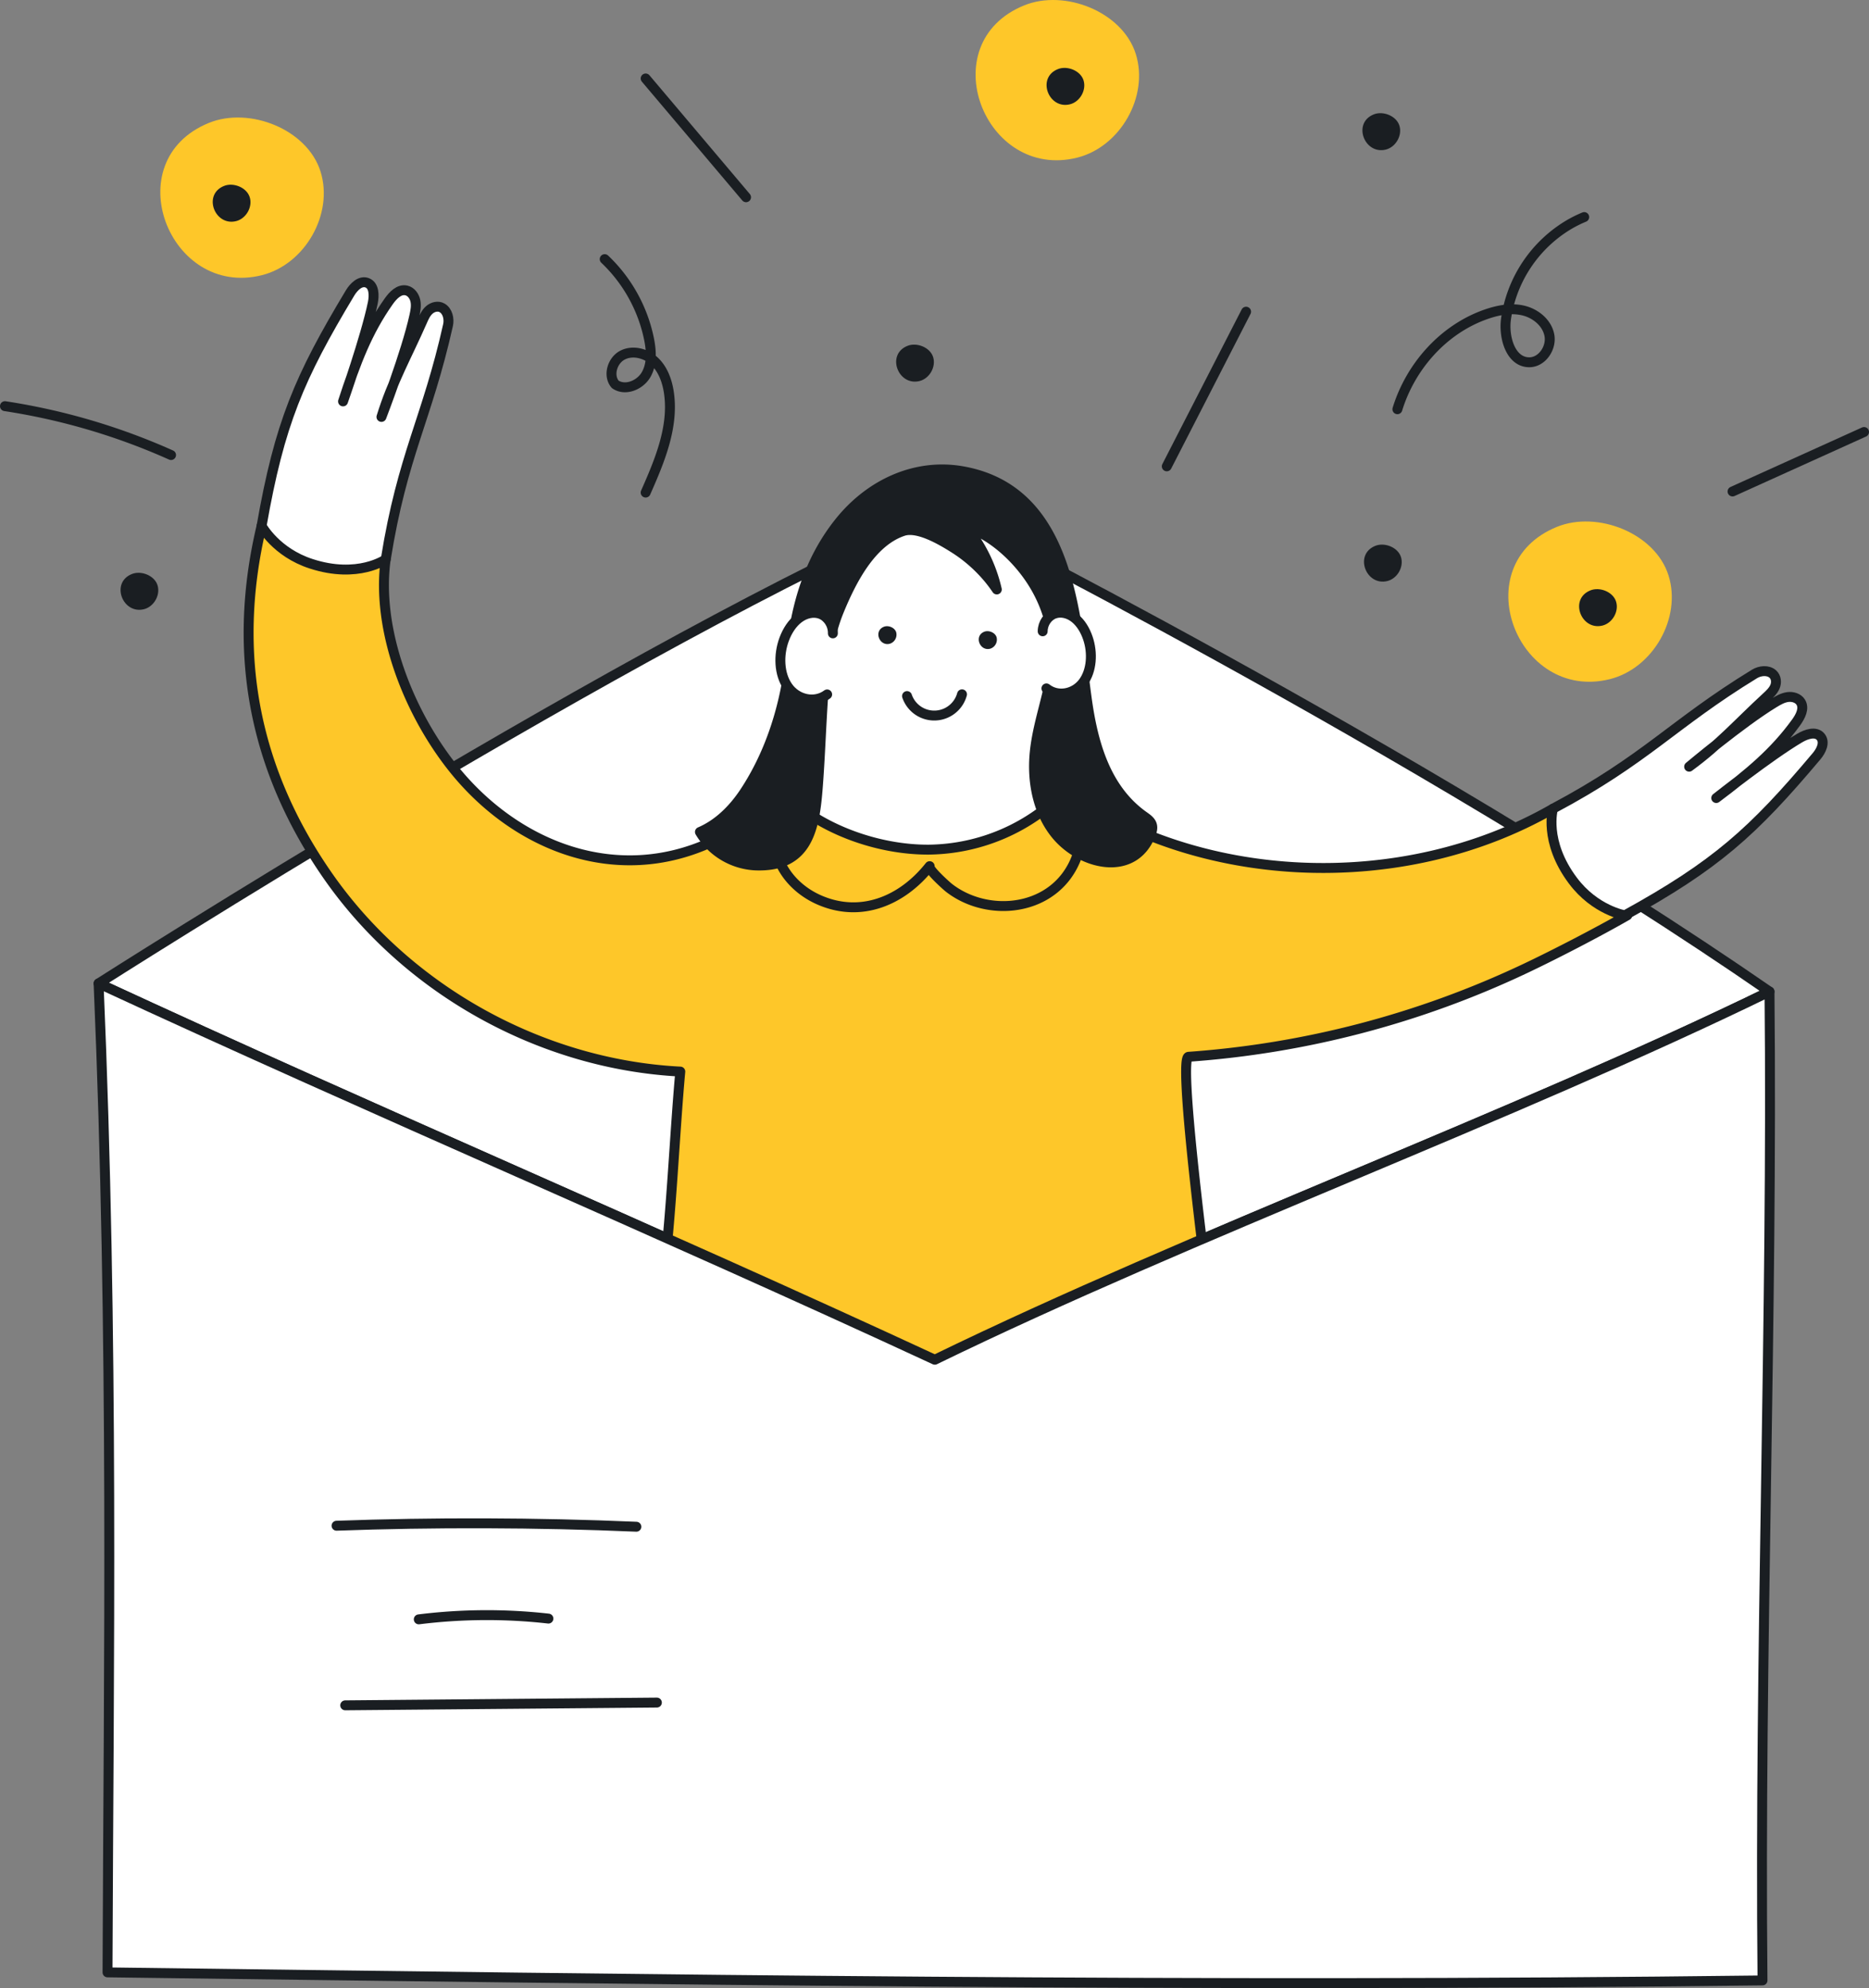 <svg xmlns="http://www.w3.org/2000/svg" viewBox="0 0 1508 1604"><rect x="0" y="0" width="1508" height="1604" fill="#808080" stroke="none"/><defs><style>.cls-1,.cls-5{fill:#fff;}.cls-1,.cls-2,.cls-3,.cls-4{stroke:#1a1e22;stroke-linecap:round;stroke-linejoin:round;stroke-width:8px;}.cls-2,.cls-7{fill:#fec729;}.cls-3{fill:none;}.cls-4,.cls-6{fill:#1a1e22;}</style></defs><title>Q_search_mail2</title><g id="_2" data-name="2"><path class="cls-1" d="M1673.72,950c-286.27-197.76-668.6-389.09-668.6-389.09-243.81,104.17-679.56,382.5-679.56,382.5,226.48,104.94,448.22,198.66,674.7,303.61C1208.53,1145.64,1465.44,1051.45,1673.72,950Z" transform="translate(-246 -150)"/><path class="cls-1" d="M1127.19,808.92c-33.23-47.49-27.3-120.47-36.43-176.1-4.31-26.24-20.85-53.14-44-69.62-22.17-15.82-55.3-16.7-80.82-4.91S922.58,593,915.2,617.72c-9,30.28-7.49,62.42-7.33,93.65s-3,65.26-30.05,85.41c28.5,35,66.64,67.49,115.47,68.28C1031.2,865.68,1080.42,845.1,1127.19,808.92Z" transform="translate(-246 -150)"/><path class="cls-2" d="M1219,1178.48c-1.62-14.58-22.38-175.29-14-175.87a760.82,760.82,0,0,0,271.83-71.32c23.72-11.22,58.8-29.38,82.16-42.81l-60-86c-123.33,70.67-287.49,60.76-393-15a155.55,155.55,0,0,1-110.43,48c-41.24.29-89-16.64-117.77-46.17,2.94,3-52.88,37.82-58.13,40.23-75.86,34.79-156.21,4.06-206.8-58.16-36.56-45-63.58-112.56-55.68-170L457.07,574.28c-25.41,106.87-3.36,200.42,53.1,281.83,64.1,92.43,172.39,152.68,284.72,158.44-4.56,49.93-7.39,119-13.81,167l219,115.49Z" transform="translate(-246 -150)"/><path class="cls-3" d="M871.45,826.66c-.47,19.88,13.54,39.54,35,49.16,33.76,15.1,67.35,1.16,89.65-27-1.75,2.21,13.68,16,15.52,17.43,27.76,21.64,72.4,20.19,94.61-9.2a60.68,60.68,0,0,0,12.17-36.56" transform="translate(-246 -150)"/><path class="cls-4" d="M1037.27,609.65a112,112,0,0,1,13,15.92,123,123,0,0,0-24.91-50.7c21.06,6.84,40.39,24.8,52.43,43,13.3,20.1,20.52,44.68,17.57,68.71-3.24,26.34-14.08,51.33-15,78-.71,21.28,4.61,43.43,18.4,59.64,20.22,23.77,62.07,33.69,75.68-1,1-2.43,1.71-5.12,1-7.63-.92-3.19-3.93-5.23-6.64-7.15-31-22-41.1-59.39-46-95.18-9.37-68.44-13.94-167.08-99.31-182.91-39-7.23-75.87,10.6-100,40.66-25,31.14-35.48,67.81-39.37,106.72-3.92,39.22-15.58,78.53-37.49,111.57-9,13.53-20.95,25.54-35.88,31.93a55.22,55.22,0,0,0,45,27c42.72,1.51,47.66-30.65,50.19-64.42q.32-4.28.6-8.56c1.35-20.4,2.13-40.83,3.47-61.23,1.62-24.77,3.5-48.38,13.06-71.57,9.68-23.48,25.54-55.32,51.66-64,12-4,31.48,7.74,41.59,14.14A116.62,116.62,0,0,1,1037.27,609.65Z" transform="translate(-246 -150)"/><path class="cls-5" d="M1087.28,659.33c.05-6.59,4.28-12.37,9.66-14.26s11.57-.19,16.36,3.68,8.27,9.71,10.42,16c4.13,12,3.2,26.43-3.79,35.8s-20.32,12.17-29.64,4.85c0,0-9.15-3.61-10.39-22.47C1078.75,665.42,1087.28,659.33,1087.28,659.33Z" transform="translate(-246 -150)"/><path class="cls-3" d="M1087.28,659.33c.05-6.59,4.28-12.37,9.66-14.26s11.57-.19,16.36,3.68,8.27,9.71,10.42,16c4.13,12,3.2,26.43-3.79,35.8s-20.32,12.17-29.64,4.85" transform="translate(-246 -150)"/><path class="cls-5" d="M918,661c.15-7.07-4.21-13.4-9.92-15.6s-12.4-.56-17.67,3.44-9.17,10.16-11.66,16.79c-4.8,12.78-4.24,28.26,3,38.52s21.42,13.68,31.64,6.11c0,0,9.92-3.6,11.83-23.79C926.95,667.84,918,661,918,661Z" transform="translate(-246 -150)"/><path class="cls-3" d="M918,661c.15-7.07-4.21-13.4-9.92-15.6s-12.4-.56-17.67,3.44-9.17,10.16-11.66,16.79c-4.8,12.78-4.24,28.26,3,38.52s21.42,13.68,31.64,6.11" transform="translate(-246 -150)"/><path class="cls-3" d="M977.84,711.59a23.2,23.2,0,0,0,44.35-1.41" transform="translate(-246 -150)"/><path class="cls-6" d="M969.07,660.07c-1.2-3.8-6.39-5.85-10-4.36-8.35,3.4-3.59,15.78,4.77,13.69A7.66,7.66,0,0,0,969.07,660.07Z" transform="translate(-246 -150)"/><path class="cls-6" d="M1050.07,664.07c-1.2-3.8-6.39-5.85-10-4.36-8.35,3.4-3.59,15.78,4.77,13.69A7.66,7.66,0,0,0,1050.07,664.07Z" transform="translate(-246 -150)"/><path class="cls-1" d="M1557,888.48c73.53-40.47,103.33-67.33,154.74-128.41,3.7-4.4,6.94-11.09,3.28-15.58-3.9-4.78-11.59-2.21-16.87.91-24.28,14.32-67.4,48.45-67.4,48.45,26.56-19.92,47-36.91,64.43-61,3.49-4.81,6.88-11.28,3.74-16.33-2.09-3.37-6.55-4.68-10.49-4.14s-7.5,2.58-10.9,4.64c-26.06,15.8-68.65,51.55-68.65,51.55,24.67-18,39.9-35.47,62.22-56,2.73-2.51,5.53-5.11,7-8.48s1.12-7.75-1.76-10.3c-3.89-3.44-10.35-2.71-14.69-.06-66.34,40.59-87.27,68.71-162.6,108.71,0,0-7.79,26.28,16,58C1533,884.48,1557,888.48,1557,888.48Z" transform="translate(-246 -150)"/><path class="cls-1" d="M457.07,574.28c14.5-82.67,30.28-119.56,71.43-188,3-4.93,8.24-10.16,13.68-8.14,5.78,2.14,5.84,10.25,4.6,16.26-5.7,27.61-24,79.45-24,79.45,10.26-31.58,19.72-56.4,36.85-80.69,3.43-4.86,8.44-10.15,14.24-8.83,3.87.89,6.55,4.68,7.32,8.59s0,7.93-.86,11.81c-6.52,29.77-26.56,81.64-26.56,81.64,9-29.16,20.65-49.23,32.83-77,1.49-3.39,3-6.88,5.78-9.32s7-3.57,10.31-1.67c4.51,2.57,5.92,8.92,4.81,13.88-16.95,75.9-36.78,104.81-50.25,189,0,0-22.35,15.87-60.06,3.63C468.62,595.7,457.07,574.28,457.07,574.28Z" transform="translate(-246 -150)"/><path class="cls-1" d="M1673.72,950c2.63,263.7-8.28,534.09-5.65,797.79-455.78,5.65-894.61-.84-1335.32-6.49.9-249.94,5.11-509.24-7.2-797.88,226.48,104.94,448.22,198.66,674.7,303.61C1208.53,1145.64,1465.44,1051.45,1673.72,950Z" transform="translate(-246 -150)"/><path class="cls-3" d="M776,1523.63l-251.46,2.22" transform="translate(-246 -150)"/><path class="cls-3" d="M688.48,1455.87a443.9,443.9,0,0,0-104.58.62" transform="translate(-246 -150)"/><path class="cls-3" d="M759.45,1381.76c-79.77-3.45-164.62-3.63-241.91-.81" transform="translate(-246 -150)"/><path class="cls-3" d="M1373.49,480.16c10.53-34.41,36.9-64.29,71-76.4,9.72-3.46,20.3-5.59,30.36-3.28s19.39,9.91,21.28,20.05-5.9,21.74-16.22,21.75c-15,0-20.81-19.95-18.81-34.81a106.08,106.08,0,0,1,51-76.34,100.3,100.3,0,0,1,12.11-6" transform="translate(-246 -150)"/><path class="cls-3" d="M766.94,547.4c11.39-25.78,23-53.37,18.67-81.22-1.44-9.19-4.86-18.44-11.64-24.8s-17.46-9.13-25.72-4.85-11.89,16.5-5.85,23.57c8.1,5.6,20.15.61,25-8s4.19-19.16,2.22-28.8a122.77,122.77,0,0,0-35.72-64.23" transform="translate(-246 -150)"/><path class="cls-3" d="M384,517.12a519.75,519.75,0,0,0-134-39.43" transform="translate(-246 -150)"/><path class="cls-3" d="M847.95,309.14l-81-95.83" transform="translate(-246 -150)"/><path class="cls-3" d="M1643.9,546.53l106.1-48" transform="translate(-246 -150)"/><path class="cls-3" d="M1187.41,526.24l64-124.77" transform="translate(-246 -150)"/><path class="cls-6" d="M1376.37,599.42c-2.47-7.86-13.24-12.11-20.79-9-17.29,7-7.43,32.68,9.89,28.34C1373.5,616.71,1378.86,607.31,1376.37,599.42Z" transform="translate(-246 -150)"/><path class="cls-6" d="M373.1,622.16c-2.47-7.86-13.24-12.11-20.79-9-17.29,7-7.43,32.68,9.89,28.34C370.22,639.46,375.58,630.06,373.1,622.16Z" transform="translate(-246 -150)"/><path class="cls-6" d="M998.89,438.07c-2.47-7.86-13.24-12.11-20.79-9-17.29,7-7.43,32.68,9.89,28.34C996,455.37,1001.37,446,998.89,438.07Z" transform="translate(-246 -150)"/><path class="cls-6" d="M1375.1,251.33c-2.47-7.86-13.24-12.11-20.79-9-17.29,7-7.43,32.68,9.89,28.34C1372.22,268.63,1377.58,259.23,1375.1,251.33Z" transform="translate(-246 -150)"/><path class="cls-7" d="M504.6,288.33c-10.72-34.07-57.37-52.49-90.08-39.16C339.6,279.71,382.33,390.81,457.36,372,492.14,363.26,515.37,322.54,504.6,288.33Z" transform="translate(-246 -150)"/><path class="cls-6" d="M447.47,309.05c-2.47-7.86-13.24-12.11-20.79-9-17.29,7-7.43,32.68,9.89,28.34C444.6,326.34,450,316.95,447.47,309.05Z" transform="translate(-246 -150)"/><path class="cls-7" d="M1162.4,193.52c-10.72-34.07-57.37-52.49-90.08-39.16-74.92,30.53-32.19,141.63,42.84,122.82C1149.95,268.45,1173.17,227.73,1162.4,193.52Z" transform="translate(-246 -150)"/><path class="cls-6" d="M1120.25,214.8c-2.47-7.86-13.24-12.11-20.79-9-17.29,7-7.43,32.68,9.89,28.34C1117.38,232.1,1122.73,222.7,1120.25,214.8Z" transform="translate(-246 -150)"/><path class="cls-7" d="M1592.24,614.25c-10.72-34.07-57.37-52.49-90.08-39.16C1427.24,605.63,1470,716.73,1545,697.91,1579.79,689.18,1603,648.46,1592.24,614.25Z" transform="translate(-246 -150)"/><path class="cls-6" d="M1549.93,635.35c-2.47-7.86-13.24-12.11-20.79-9-17.29,7-7.43,32.68,9.89,28.34C1547.05,652.64,1552.41,643.25,1549.93,635.35Z" transform="translate(-246 -150)"/></g></svg>